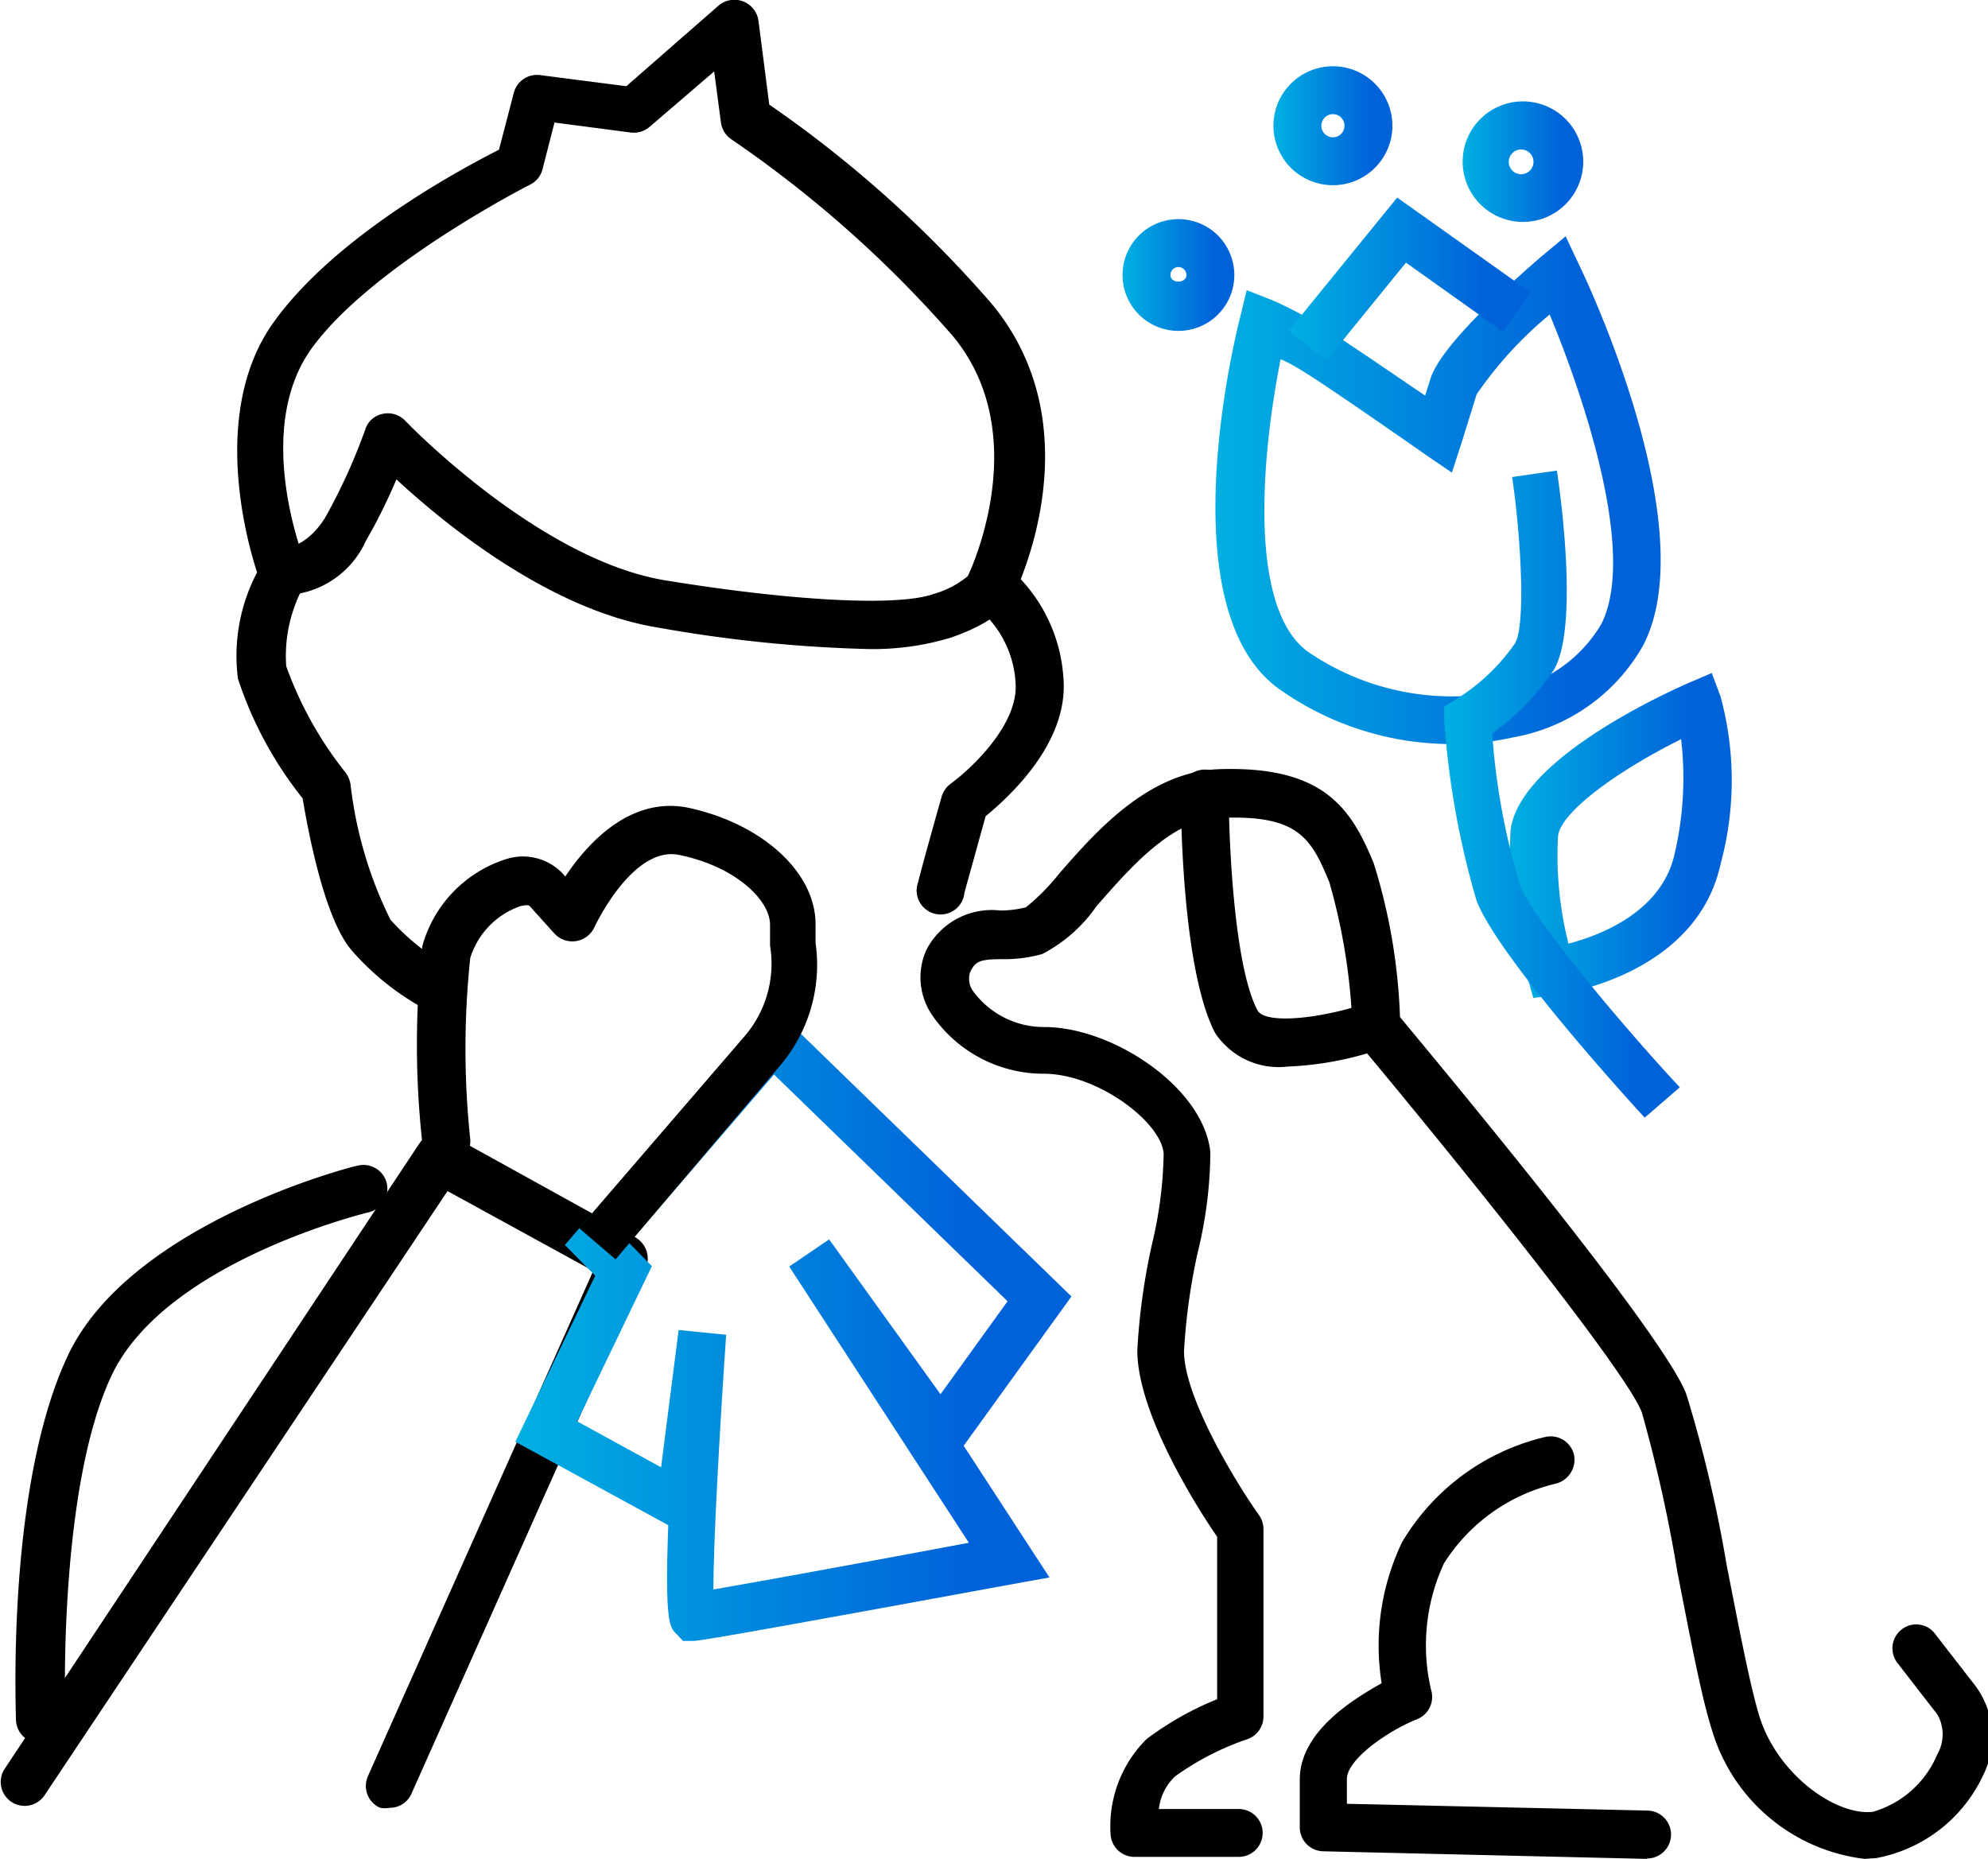 <svg xmlns="http://www.w3.org/2000/svg" xmlns:xlink="http://www.w3.org/1999/xlink" viewBox="0 0 49.8 46.57"><defs><style>.cls-1{fill:url(#New_Gradient_Swatch_4);}.cls-2{fill:url(#New_Gradient_Swatch_4-2);}.cls-3{fill:url(#New_Gradient_Swatch_4-3);}.cls-4{fill:url(#New_Gradient_Swatch_4-4);}.cls-5{fill:url(#New_Gradient_Swatch_4-5);}.cls-6{fill:url(#New_Gradient_Swatch_4-6);}.cls-7{fill:url(#New_Gradient_Swatch_4-7);}.cls-8{fill:url(#New_Gradient_Swatch_4-8);}</style><linearGradient id="New_Gradient_Swatch_4" x1="30.47" y1="12.29" x2="41.62" y2="12.29" gradientUnits="userSpaceOnUse"><stop offset="0" stop-color="#00b0e2"/><stop offset="0.82" stop-color="#0062d9"/></linearGradient><linearGradient id="New_Gradient_Swatch_4-2" x1="37.81" y1="20.91" x2="43.37" y2="20.91" xlink:href="#New_Gradient_Swatch_4"/><linearGradient id="New_Gradient_Swatch_4-3" x1="32.29" y1="6.99" x2="38.35" y2="6.99" xlink:href="#New_Gradient_Swatch_4"/><linearGradient id="New_Gradient_Swatch_4-4" x1="36.15" y1="19.91" x2="42.09" y2="19.91" xlink:href="#New_Gradient_Swatch_4"/><linearGradient id="New_Gradient_Swatch_4-5" x1="28.12" y1="6.89" x2="30.92" y2="6.89" xlink:href="#New_Gradient_Swatch_4"/><linearGradient id="New_Gradient_Swatch_4-6" x1="31.9" y1="3.15" x2="34.88" y2="3.15" xlink:href="#New_Gradient_Swatch_4"/><linearGradient id="New_Gradient_Swatch_4-7" x1="36.65" y1="4.06" x2="39.66" y2="4.06" xlink:href="#New_Gradient_Swatch_4"/><linearGradient id="New_Gradient_Swatch_4-8" x1="12.91" y1="33.14" x2="26.84" y2="33.14" xlink:href="#New_Gradient_Swatch_4"/></defs><g id="Слой_2" data-name="Слой 2"><g id="Слой_1-2" data-name="Слой 1"><path d="M46.71,46.57a4.55,4.55,0,0,1-3.81-3.18c-.27-.82-.56-2.37-.88-4a36.7,36.7,0,0,0-.89-4c-.36-1-4.56-6.22-7.11-9.27a.57.57,0,0,1-.14-.37,15.14,15.14,0,0,0-.58-3.65c-.46-1.11-.78-1.69-2.72-1.61-1.21,0-2.31,1.3-3.11,2.21a3.77,3.77,0,0,1-1.36,1.2,3.51,3.51,0,0,1-1,.13c-.56,0-.68.05-.81.33a.54.54,0,0,0,.09.49,2.2,2.2,0,0,0,1.77.88c1.72,0,4,1.52,4.16,3.14A10.81,10.81,0,0,1,30,31.39a15.4,15.4,0,0,0-.34,2.46c0,1.18,1.35,3.37,1.88,4.11a.61.61,0,0,1,.11.35V43a.6.6,0,0,1-.4.57,6.91,6.91,0,0,0-1.81.93,1.32,1.32,0,0,0-.41.82h2a.6.6,0,0,1,.6.6.6.6,0,0,1-.6.6H28.42a.6.6,0,0,1-.6-.57,3.08,3.08,0,0,1,.9-2.38,7.78,7.78,0,0,1,1.77-1V38.5c-.47-.68-2-3.07-2-4.67a16.14,16.14,0,0,1,.37-2.67,10.37,10.37,0,0,0,.29-2.26c-.06-.79-1.66-2-3-2a3.39,3.39,0,0,1-2.78-1.44,1.68,1.68,0,0,1-.17-1.65,1.84,1.84,0,0,1,1.85-1,2.57,2.57,0,0,0,.65-.08,5.41,5.41,0,0,0,.83-.84c.94-1.08,2.24-2.55,4-2.62,2.65-.09,3.32,1,3.88,2.35a14.52,14.52,0,0,1,.66,3.86c1.11,1.34,6.66,8,7.18,9.47a33.53,33.53,0,0,1,1,4.24c.3,1.53.6,3.11.84,3.86.48,1.45,1.93,2.45,2.83,2.34a2.5,2.5,0,0,0,1.61-1.44,1,1,0,0,0,0-1l-1-1.29a.6.6,0,0,1,.11-.84.59.59,0,0,1,.84.12l1,1.29a2.14,2.14,0,0,1,.21,2.22A3.7,3.7,0,0,1,47,46.55Z"/><path d="M41.25,46.57h0l-8.1-.19a.6.6,0,0,1-.59-.6v-1.2c0-1.19,1.32-2,2.05-2.41a6,6,0,0,1,.51-3.53A5.68,5.68,0,0,1,38.71,36a.6.6,0,0,1,.72.45.62.62,0,0,1-.46.72,4.54,4.54,0,0,0-2.8,2,4.89,4.89,0,0,0-.32,3.17.6.6,0,0,1-.35.73c-.71.28-1.76,1-1.76,1.5v.62l7.52.17a.6.6,0,0,1,0,1.2Z"/><path d="M32.26,26.72a1.91,1.91,0,0,1-1.82-.84c-.83-1.58-.86-5.55-.86-6a.6.6,0,1,1,1.2,0c0,1.14.13,4.32.72,5.43.2.37,1.65.2,2.77-.19a.59.59,0,0,1,.77.36.6.6,0,0,1-.36.77A8.24,8.24,0,0,1,32.26,26.72Z"/><path class="cls-1" d="M36.43,18.64A7.46,7.46,0,0,1,32,17.23c-2.68-2-1.12-8.56-.93-9.3l.16-.66.64.25a10.36,10.36,0,0,1,1.77,1c.64.42,1.48,1,2.06,1.39l.13-.41c.26-.88,2.21-2.58,2.79-3.08l.6-.5.33.7c.33.68,3.12,6.71,1.6,9.57a4.67,4.67,0,0,1-3.23,2.28A6.91,6.91,0,0,1,36.43,18.64ZM32.08,9c-.43,2.15-.87,6.15.66,7.31a6.37,6.37,0,0,0,4.94,1,3.52,3.52,0,0,0,2.43-1.67C41,13.9,39.7,10,38.82,7.88a9.74,9.74,0,0,0-1.83,2l-.37,1.19-.25.77-.66-.45S34.07,10.24,33,9.53C32.63,9.29,32.33,9.1,32.08,9Z"/><path class="cls-2" d="M38.41,25l-.14-.49a10.94,10.94,0,0,1-.43-3.71c.21-1.74,3.75-3.38,4.46-3.69l.58-.25.22.59a8,8,0,0,1,0,4.2c-.62,2.82-4.06,3.27-4.2,3.29Zm3.7-6.48c-1.53.76-3,1.8-3.08,2.42a9,9,0,0,0,.26,2.7c.81-.21,2.34-.8,2.66-2.25A8.35,8.35,0,0,0,42.11,18.5Z"/><polygon class="cls-3" points="33.22 9.04 32.29 8.28 35 4.95 38.35 7.33 37.65 8.31 35.22 6.58 33.22 9.04"/><path class="cls-4" d="M41.2,28c-.37-.4-3.65-4-4.21-5.43a21.22,21.22,0,0,1-.81-4.5l0-.37.31-.19a5,5,0,0,0,1.46-1.39c.26-.42.17-2.5-.07-4.17L39,11.79c.14.92.52,4-.08,5a6,6,0,0,1-1.54,1.58,17.15,17.15,0,0,0,.7,3.81c.4,1,3,4,4,5.06Z"/><path class="cls-5" d="M29.52,8.29a1.4,1.4,0,1,1,1.4-1.4A1.4,1.4,0,0,1,29.52,8.29Zm0-1.6a.2.2,0,0,0-.2.2c0,.22.4.22.4,0A.2.2,0,0,0,29.52,6.69Z"/><path class="cls-6" d="M33.39,4.64a1.49,1.49,0,1,1,1.49-1.49A1.49,1.49,0,0,1,33.39,4.64Zm0-1.78a.29.29,0,1,0,.29.29A.29.29,0,0,0,33.39,2.86Z"/><path class="cls-7" d="M38.16,5.56a1.51,1.51,0,1,1,1.5-1.5A1.51,1.51,0,0,1,38.16,5.56Zm0-1.81a.31.31,0,1,0,0,.61.31.31,0,0,0,0-.61Z"/><path d="M10.89,25.33a.55.55,0,0,1-.28-.07,6.59,6.59,0,0,1-1.8-1.45C8.11,23,7.7,20.71,7.58,20a9.59,9.59,0,0,1-1.62-3,4.49,4.49,0,0,1,.48-2.66c-.3-.92-1.14-4.09.41-6.26s4.71-3.85,5.65-4.33l.37-1.42a.6.6,0,0,1,.65-.45l2.17.28L18,.14a.61.61,0,0,1,1,.38l.27,2.1a29.57,29.57,0,0,1,5.58,5c2.13,2.58,1.17,5.75.72,6.89A4,4,0,0,1,26.64,17c.13,1.64-1.41,3-1.95,3.45l-.53,1.91A.6.6,0,1,1,23,22.1c.09-.38.59-2.15.59-2.15a.62.62,0,0,1,.23-.32c.48-.35,1.7-1.47,1.62-2.52a2.62,2.62,0,0,0-1-1.92.62.62,0,0,1-.19-.77s1.7-3.49-.38-6a29.13,29.13,0,0,0-5.55-4.93.61.61,0,0,1-.26-.42l-.17-1.28L16.27,3.18a.61.61,0,0,1-.47.14l-1.91-.25-.3,1.17a.59.59,0,0,1-.32.39s-3.93,2-5.45,4.08-.18,5.37-.17,5.4a.62.62,0,0,1,0,.5,3.64,3.64,0,0,0-.48,2.08,9.3,9.3,0,0,0,1.49,2.67.7.7,0,0,1,.12.28,10.24,10.24,0,0,0,1,3.4,5.69,5.69,0,0,0,1.44,1.16.62.62,0,0,1,.25.82A.6.6,0,0,1,10.89,25.33Z"/><path d="M9.77,45.29a.74.74,0,0,1-.25,0,.6.6,0,0,1-.3-.8l5.64-12.65-3.65-2L1.1,45a.6.6,0,0,1-1-.66L10.51,28.64a.61.61,0,0,1,.8-.19L15.92,31a.62.62,0,0,1,.26.77L10.31,44.93A.59.59,0,0,1,9.77,45.29Z"/><path class="cls-8" d="M17.37,41.11h-.26l-.19-.2c-.14-.15-.27-.29-.18-2.7l-3.83-2.09,2-4.16-.76-.77,5.18-6,7.51,7.29-2.7,3.74,2.15,3.3-.89.16C20.28,40.62,17.58,41.11,17.37,41.11ZM17,33.32l1.19.12c-.17,2.5-.32,5.24-.32,6.38,1.18-.2,4.06-.73,6.4-1.17l-4.5-6.92,1-.68,2.79,3.88,1.68-2.33-5.85-5.68-3.63,4.22.57.58-1.87,3.89,2.1,1.15Z"/><path d="M15.42,31.55l-.91-.78,4.16-4.83a2.79,2.79,0,0,0,.62-2.25c0-.18,0-.35,0-.52,0-.62-.86-1.46-2.27-1.75-1.17-.25-2.12,1.79-2.13,1.81a.61.61,0,0,1-1,.16l-.62-.69c-.05-.05-.2,0-.23,0A2,2,0,0,0,11.78,24a21.53,21.53,0,0,0,0,4.54.6.6,0,1,1-1.2.1,22.44,22.44,0,0,1,0-4.94,3.17,3.17,0,0,1,2.11-2.18,1.37,1.37,0,0,1,1.41.37l.06.07c.56-.84,1.62-2,3.05-1.73,1.87.39,3.23,1.62,3.22,2.94,0,.15,0,.3,0,.45a3.9,3.9,0,0,1-.9,3.09Z"/><path d="M21.74,16.26a34.64,34.64,0,0,1-5.27-.54c-2.71-.44-5.34-2.6-6.54-3.71a13.78,13.78,0,0,1-.77,1.55A2.3,2.3,0,0,1,7,14.91a.59.59,0,0,1-.51-.68.61.61,0,0,1,.66-.51s.53,0,1-.76a14.59,14.59,0,0,0,1-2.2.57.57,0,0,1,.43-.39.6.6,0,0,1,.57.17s3.33,3.48,6.52,4,5.82.66,6.72.34a2.38,2.38,0,0,0,.94-.52.57.57,0,0,1,.8-.21.61.61,0,0,1,.22.83c-.07.14-.4.61-1.55,1A6.72,6.72,0,0,1,21.74,16.26Z"/><path d="M1,43.67a.6.6,0,0,1-.6-.58c0-.24-.24-5.86,1.3-9.13s7-4.71,7.27-4.76a.6.6,0,0,1,.72.45.61.61,0,0,1-.45.72s-5.1,1.22-6.45,4.1S1.63,43,1.64,43a.62.62,0,0,1-.58.63Z"/></g></g></svg>